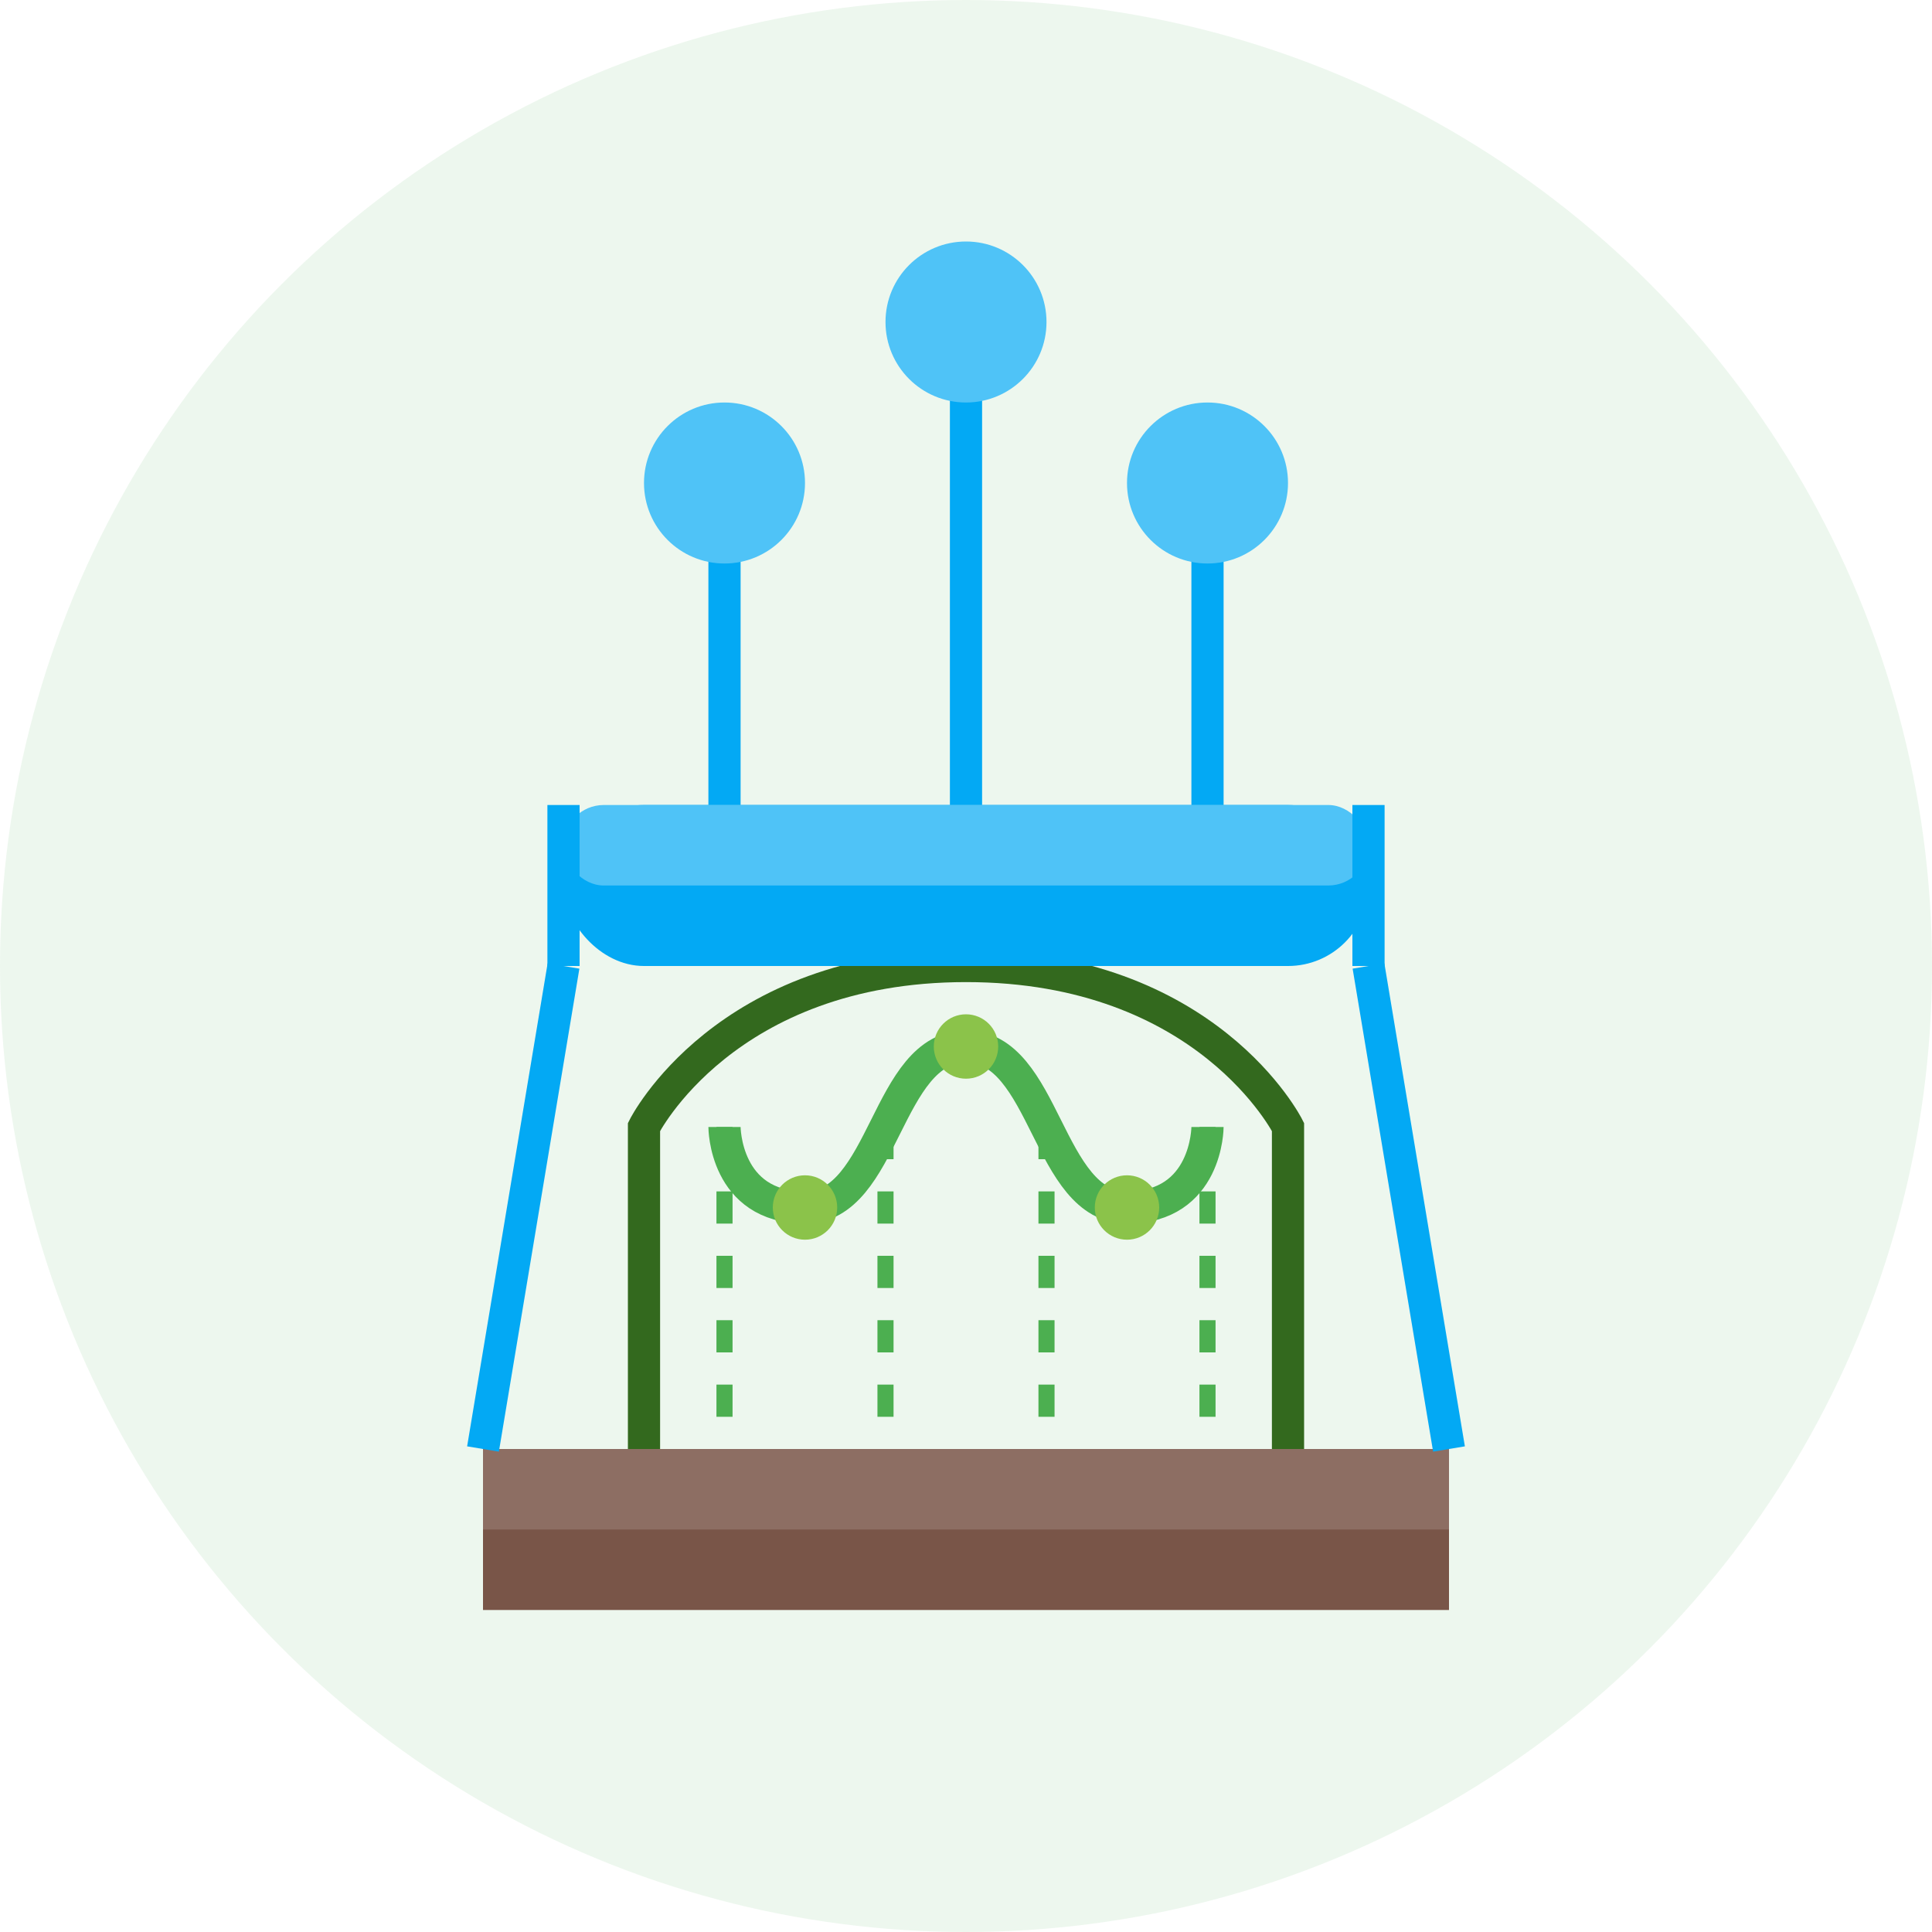 <svg xmlns="http://www.w3.org/2000/svg" width="120" height="120" viewBox="0 0 120 120" fill="none">
  <circle cx="60" cy="60" r="60" fill="#4CAF50" fill-opacity="0.1"/>
  <path d="M30 90H90V100H30V90Z" fill="#795548"/>
  <path d="M30 90H90V95H30V90Z" fill="#8D6E63"/>
  <path d="M40 90V70C40 70 45 60 60 60C75 60 80 70 80 70V90" stroke="#33691E" stroke-width="2"/>
  <rect x="35" y="50" width="50" height="10" rx="5" fill="#03A9F4"/>
  <rect x="35" y="50" width="50" height="5" rx="2.5" fill="#4FC3F7"/>
  <path d="M45 50V30" stroke="#03A9F4" stroke-width="2"/>
  <path d="M60 50V20" stroke="#03A9F4" stroke-width="2"/>
  <path d="M75 50V30" stroke="#03A9F4" stroke-width="2"/>
  <circle cx="45" cy="30" r="5" fill="#4FC3F7"/>
  <circle cx="60" cy="20" r="5" fill="#4FC3F7"/>
  <circle cx="75" cy="30" r="5" fill="#4FC3F7"/>
  <path d="M45 70V90" stroke="#4CAF50" stroke-width="1" stroke-dasharray="2 2"/>
  <path d="M55 70V90" stroke="#4CAF50" stroke-width="1" stroke-dasharray="2 2"/>
  <path d="M65 70V90" stroke="#4CAF50" stroke-width="1" stroke-dasharray="2 2"/>
  <path d="M75 70V90" stroke="#4CAF50" stroke-width="1" stroke-dasharray="2 2"/>
  <path d="M45 70C45 70 45 75 50 75C55 75 55 65 60 65C65 65 65 75 70 75C75 75 75 70 75 70" stroke="#4CAF50" stroke-width="2"/>
  <circle cx="50" cy="75" r="2" fill="#8BC34A"/>
  <circle cx="60" cy="65" r="2" fill="#8BC34A"/>
  <circle cx="70" cy="75" r="2" fill="#8BC34A"/>
  <path d="M35 50L35 60" stroke="#03A9F4" stroke-width="2"/>
  <path d="M85 50L85 60" stroke="#03A9F4" stroke-width="2"/>
  <path d="M30 90L35 60" stroke="#03A9F4" stroke-width="2"/>
  <path d="M90 90L85 60" stroke="#03A9F4" stroke-width="2"/>
</svg>
